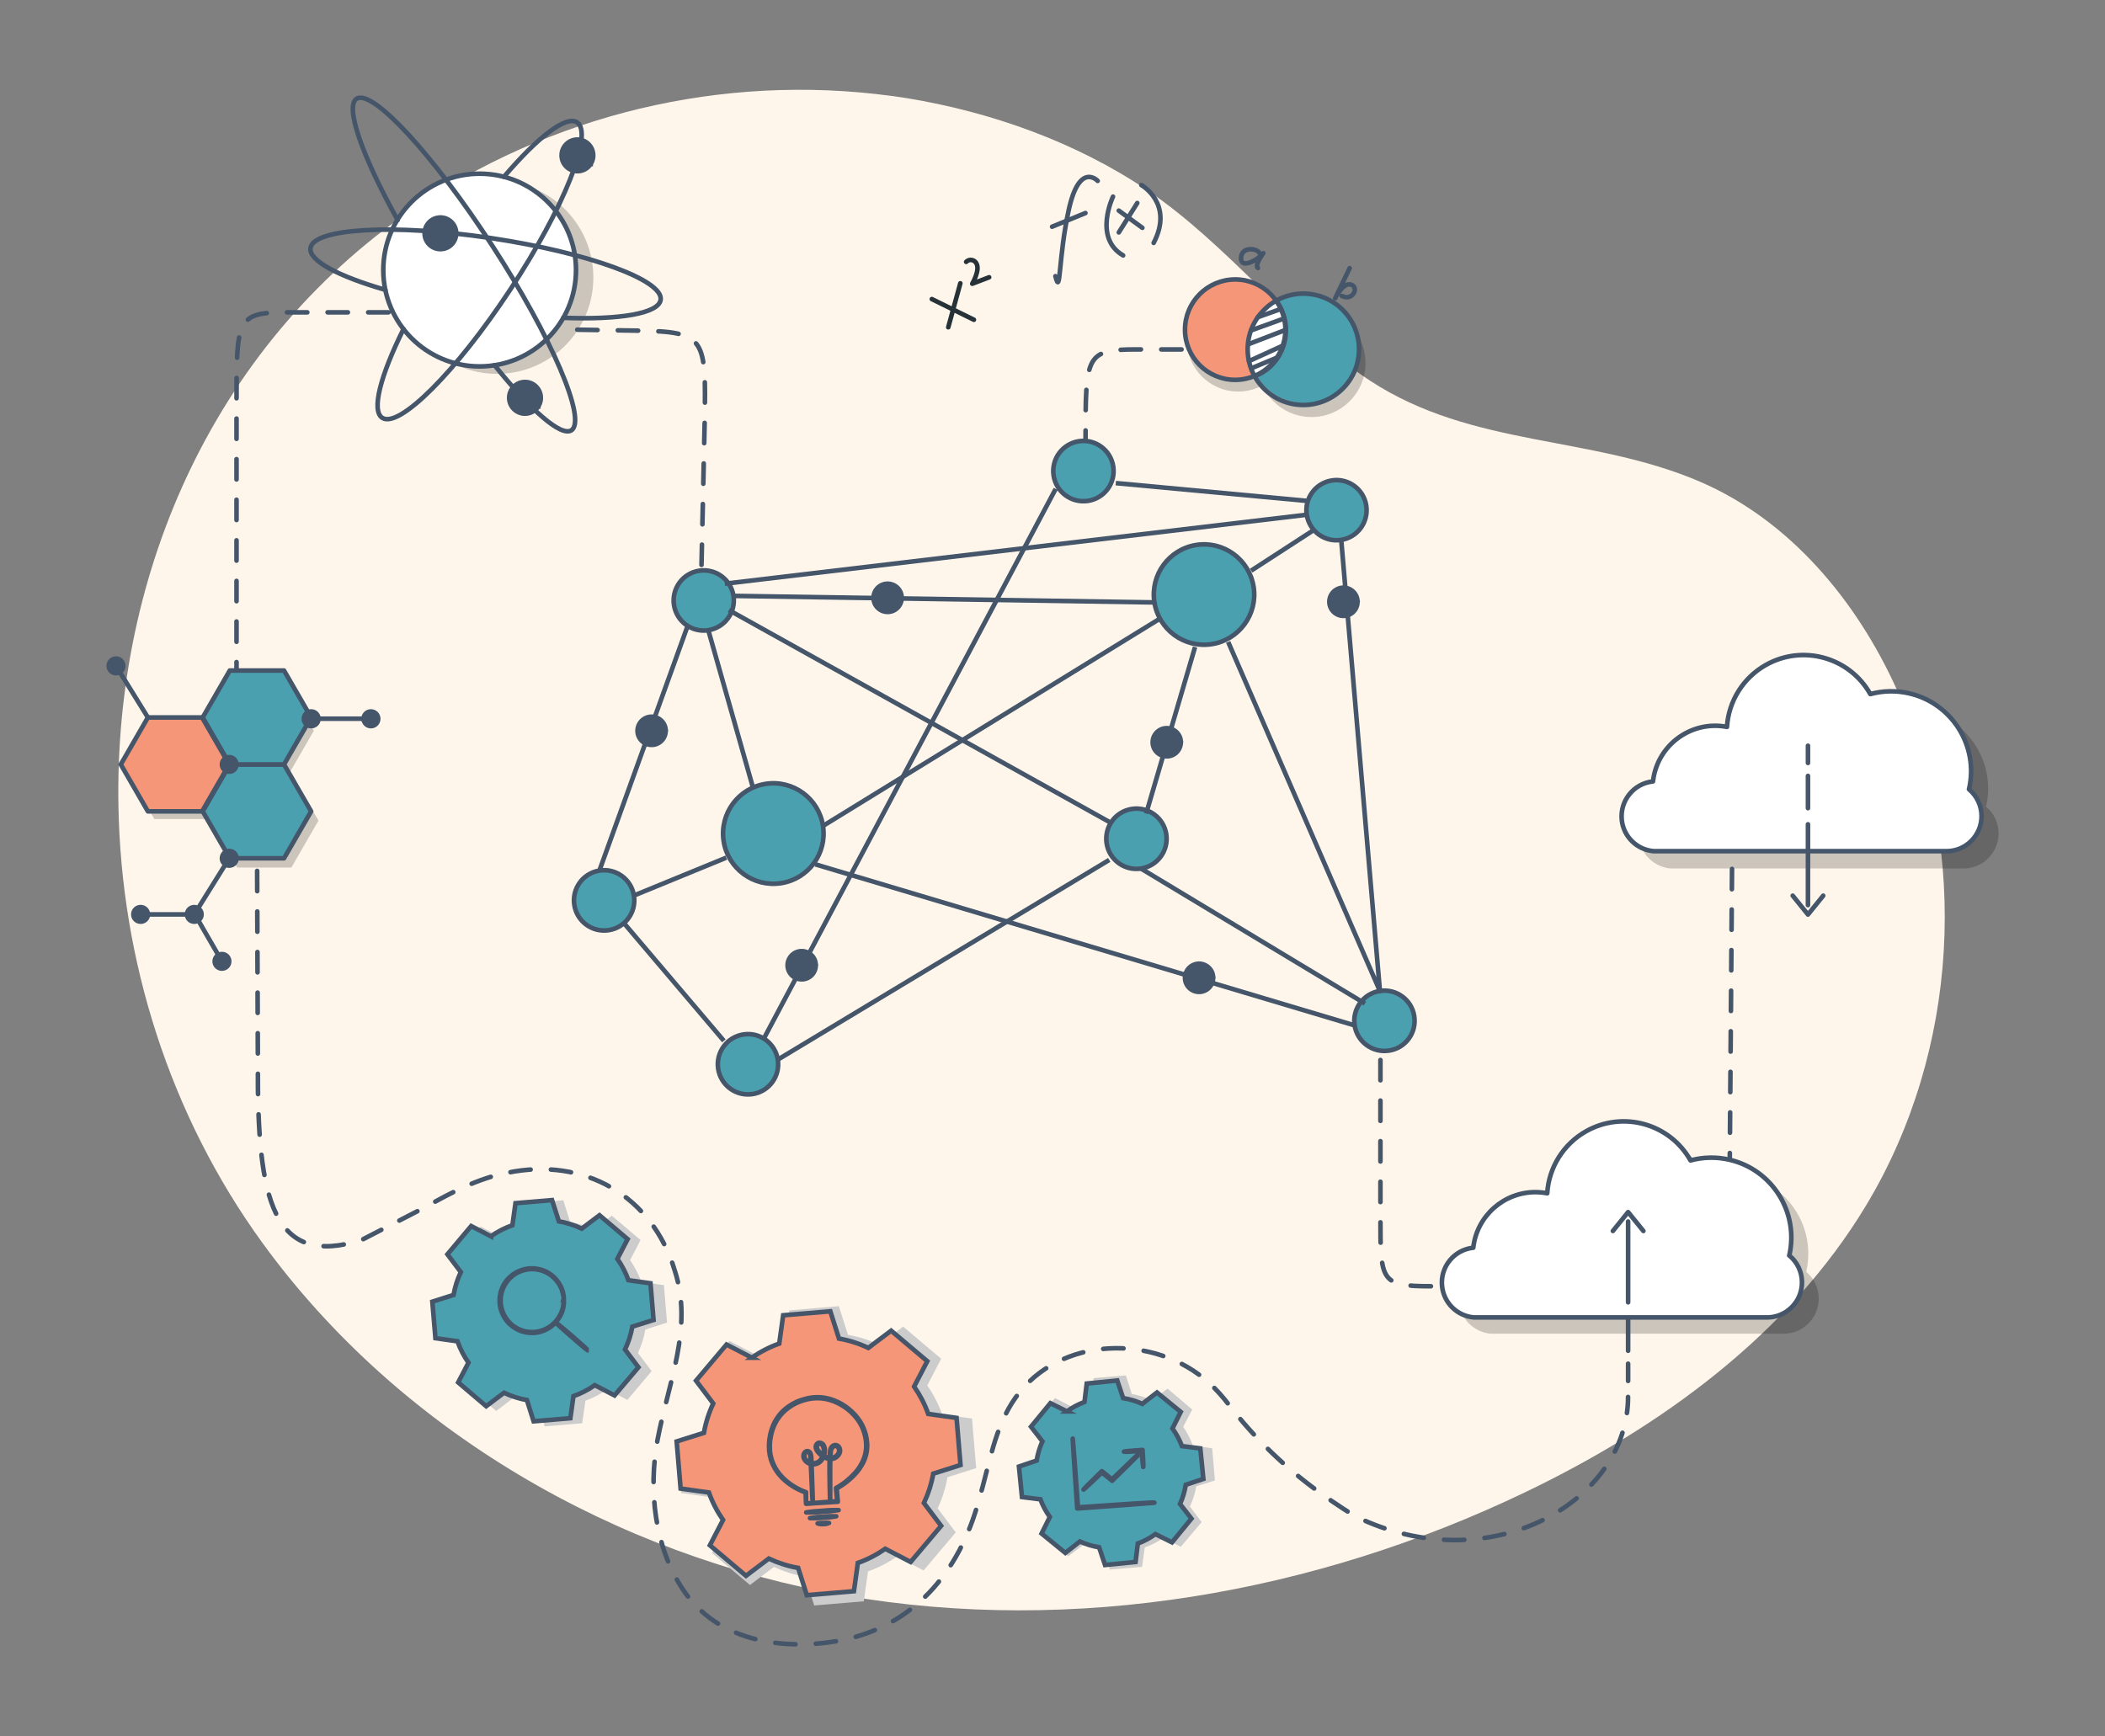 <?xml version="1.0" encoding="UTF-8"?><svg id="Layer_1" xmlns="http://www.w3.org/2000/svg" width="457.412" height="377.36" viewBox="0 0 457.412 377.36"><rect x="0" y="0" width="457.412" height="377.36" fill="#808080" stroke="none"/><path d="M25.736,175.15c-.92-50.81,20.95-101.4,66.06-131.14,31.06-20.38,68.61-28.46,105.31-22.67,18.31,3.01,36.64,9.53,52.08,19.92,17.73,11.94,30.62,29.76,48.55,41.49,22.3,14.57,47.94,11.74,71.66,21.93,19.53,8.4,34.11,25.9,42.83,45.3,15.91,35.41,13.35,78.53-6.63,111.82-16.89,28.14-44.64,48.33-74.23,62.52-45.62,21.89-97.84,31.06-147.69,22.43-49.86-8.63-96.93-35.72-126.66-76.66-20.2-27.82-30.69-61.44-31.28-94.94Z" style="fill:#fff6eb;"/><g id="freepik--abstract-element--inject-165"><path d="M159.386,129.5c-.55-3.57-3.89-6.02-7.46-5.47-3.57.55-6.02,3.89-5.47,7.46.55,3.57,3.89,6.02,7.45,5.47,3.57-.55,6.02-3.88,5.48-7.45h0v-.01h0Z" style="fill:#4ba0af; stroke:#45556a; stroke-linecap:round; stroke-linejoin:round;"/><path d="M253.426,181.3c-.54-3.58-3.88-6.04-7.46-5.5s-6.04,3.88-5.5,7.46,3.88,6.04,7.46,5.5h.01c3.57-.55,6.03-3.88,5.49-7.46Z" style="fill:#4ba0af; stroke:#45556a; stroke-linecap:round; stroke-linejoin:round;"/><path d="M137.746,194.62c-.58-3.57-3.94-6-7.52-5.42-3.57.58-6,3.94-5.42,7.52.57,3.55,3.9,5.97,7.45,5.43,3.58-.54,6.04-3.88,5.5-7.46,0-.02,0-.04-.01-.06v-.01Z" style="fill:#4ba0af; stroke:#45556a; stroke-linecap:round; stroke-linejoin:round;"/><path d="M178.836,179.5c-.91-5.96-6.48-10.06-12.44-9.15s-10.06,6.48-9.15,12.44c.91,5.96,6.48,10.06,12.44,9.15h.01c5.96-.91,10.05-6.47,9.14-12.43v-.01h0Z" style="fill:#4ba0af; stroke:#45556a; stroke-linecap:round; stroke-linejoin:round;"/><path d="M169.016,230.31c-.54-3.58-3.88-6.04-7.46-5.5s-6.04,3.88-5.5,7.46,3.88,6.04,7.46,5.5h.02c3.57-.55,6.02-3.88,5.48-7.45h0v-.01h0Z" style="fill:#4ba0af; stroke:#45556a; stroke-linecap:round; stroke-linejoin:round;"/><path d="M307.316,220.86c-.54-3.58-3.88-6.04-7.46-5.5s-6.04,3.88-5.5,7.46c.54,3.58,3.88,6.04,7.46,5.5h.02c3.56-.54,6.02-3.86,5.48-7.43v-.03h0Z" style="fill:#4ba0af; stroke:#45556a; stroke-linecap:round; stroke-linejoin:round;"/><path d="M296.886,109.88c-.55-3.57-3.89-6.02-7.46-5.47-3.57.55-6.02,3.89-5.47,7.46s3.89,6.02,7.45,5.47c3.56-.54,6.02-3.86,5.48-7.43v-.03h0Z" style="fill:#4ba0af; stroke:#45556a; stroke-linecap:round; stroke-linejoin:round;"/><path d="M241.906,101.39c-.54-3.58-3.88-6.04-7.46-5.5s-6.04,3.88-5.5,7.46c.54,3.58,3.88,6.04,7.46,5.5h.02c3.57-.55,6.02-3.88,5.48-7.45h0v-.01Z" style="fill:#4ba0af; stroke:#45556a; stroke-linecap:round; stroke-linejoin:round;"/><path d="M272.406,127.55c-.92-5.95-6.49-10.04-12.44-9.12s-10.04,6.49-9.12,12.44c.92,5.95,6.49,10.04,12.44,9.12,5.95-.91,10.04-6.47,9.13-12.41v-.03h-.01Z" style="fill:#4ba0af; stroke:#45556a; stroke-linecap:round; stroke-linejoin:round;"/><line x1="158.386" y1="132.59" x2="241.256" y2="178.74" style="fill:none; stroke:#45556a; stroke-linejoin:round;"/><line x1="249.056" y1="176.81" x2="259.686" y2="140.61" style="fill:none; stroke:#45556a; stroke-linejoin:round;"/><polyline points="266.876 139.5 299.856 215.39 291.446 117.34" style="fill:none; stroke:#45556a; stroke-linejoin:round;"/><line x1="241.036" y1="186.88" x2="168.966" y2="230.31" style="fill:none; stroke:#45556a; stroke-linejoin:round;"/><line x1="178.836" y1="179.49" x2="252.126" y2="134.4" style="fill:none; stroke:#45556a; stroke-linejoin:round;"/><line x1="163.516" y1="170.8" x2="153.916" y2="136.96" style="fill:none; stroke:#45556a; stroke-linejoin:round;"/><line x1="271.866" y1="124.02" x2="285.246" y2="115.34" style="fill:none; stroke:#45556a; stroke-linejoin:round;"/><line x1="135.746" y1="200.81" x2="157.296" y2="226.2" style="fill:none; stroke:#45556a; stroke-linejoin:round;"/><line x1="130.266" y1="189.15" x2="149.366" y2="136.18" style="fill:none; stroke:#45556a; stroke-linejoin:round;"/><line x1="177.166" y1="187.84" x2="294.376" y2="222.85" style="fill:none; stroke:#45556a; stroke-linejoin:round;"/><line x1="247.936" y1="188.76" x2="296.596" y2="218.09" style="fill:none; stroke:#45556a; stroke-linejoin:round;"/><line x1="159.386" y1="129.5" x2="250.846" y2="130.92" style="fill:none; stroke:#45556a; stroke-linejoin:round;"/><line x1="283.986" y1="111.86" x2="157.506" y2="126.85" style="fill:none; stroke:#45556a; stroke-linejoin:round;"/><line x1="284.246" y1="108.88" x2="242.456" y2="104.99" style="fill:none; stroke:#45556a; stroke-linejoin:round;"/><line x1="229.396" y1="106.25" x2="166.036" y2="225.6" style="fill:none; stroke:#45556a; stroke-linejoin:round;"/><line x1="157.816" y1="186.39" x2="137.746" y2="194.62" style="fill:none; stroke:#45556a; stroke-linejoin:round;"/><path d="M195.906,129.46c-.25-1.67-1.82-2.82-3.49-2.57s-2.82,1.82-2.57,3.49,1.81,2.82,3.49,2.57c1.67-.25,2.82-1.81,2.57-3.49h0Z" style="fill:#45556a; stroke:#45556a; stroke-miterlimit:10;"/><path d="M177.236,209.31c-.26-1.67-1.82-2.82-3.49-2.57-1.67.26-2.82,1.82-2.57,3.49s1.82,2.82,3.49,2.57h0c1.67-.25,2.81-1.81,2.56-3.47v-.02h.01Z" style="fill:#45556a; stroke:#45556a; stroke-miterlimit:10;"/><path d="M256.566,160.85c-.26-1.67-1.82-2.82-3.49-2.57-1.67.26-2.82,1.82-2.57,3.49s1.82,2.82,3.49,2.57h0c1.67-.26,2.81-1.82,2.56-3.49h.01Z" style="fill:#45556a; stroke:#45556a; stroke-miterlimit:10;"/><path d="M263.586,212.04c-.26-1.67-1.82-2.82-3.49-2.57-1.67.26-2.82,1.82-2.57,3.49s1.82,2.82,3.49,2.57h0c1.67-.26,2.81-1.82,2.56-3.49h.01Z" style="fill:#45556a; stroke:#45556a; stroke-miterlimit:10;"/><path d="M144.626,158.36c-.26-1.67-1.82-2.82-3.49-2.57-1.67.26-2.82,1.82-2.57,3.49s1.82,2.82,3.49,2.57h0c1.67-.26,2.81-1.82,2.56-3.49h.01Z" style="fill:#45556a; stroke:#45556a; stroke-miterlimit:10;"/><path d="M294.956,130.32c-.26-1.67-1.82-2.82-3.49-2.57-1.67.26-2.82,1.82-2.57,3.49.26,1.67,1.82,2.82,3.49,2.57h0c1.66-.24,2.81-1.79,2.56-3.45v-.04h.01Z" style="fill:#45556a; stroke:#45556a; stroke-miterlimit:10;"/></g><circle cx="107.996" cy="60.31" r="20.94" style="isolation:isolate; opacity:.2;"/><circle cx="104.226" cy="58.69" r="20.94" style="fill:#fff; stroke:#45556a; stroke-linecap:round; stroke-linejoin:round;"/><path d="M109.496,38.43c7.3-8.57,13.51-13.42,15.9-11.84,3.64,2.39-2.89,18.71-14.58,36.44-11.69,17.73-24.12,30.17-27.76,27.77-2.4-1.57-.38-9.19,4.62-19.28" style="fill:none; stroke:#45556a; stroke-linecap:round; stroke-linejoin:round;"/><path d="M83.736,62.99c-10.18-2.93-16.68-6.35-16.27-9.08.59-4.32,18.18-5.32,39.19-2.17,21.01,3.15,37.53,9.12,36.9,13.42-.45,3-9,4.37-21.15,3.91" style="fill:none; stroke:#45556a; stroke-linecap:round; stroke-linejoin:round;"/><path d="M86.406,47.82c-7.68-13.86-11.52-24.67-8.92-26.36,3.42-2.21,16.64,12.13,29.53,32,12.89,19.87,20.56,37.83,17.15,40.05-2.26,1.46-8.81-4.32-16.72-14.16" style="fill:none; stroke:#45556a; stroke-linecap:round; stroke-linejoin:round;"/><path d="M128.346,35.65c-1.04,1.59-3.17,2.03-4.76.99-1.59-1.04-2.03-3.17-.99-4.76,1.04-1.58,3.16-2.03,4.75-1,1.59,1.04,2.04,3.17,1.01,4.76v.01h-.01Z" style="fill:#45556a; stroke:#45556a; stroke-miterlimit:10;"/><path d="M116.956,88.34c-1.04,1.59-3.17,2.03-4.76.99s-2.03-3.17-.99-4.76c1.04-1.58,3.16-2.03,4.75-1,1.59,1.04,2.04,3.17,1.01,4.76v.01h-.01Z" style="fill:#45556a; stroke:#45556a; stroke-miterlimit:10;"/><path d="M98.576,52.59c-1.04,1.59-3.17,2.03-4.76.99s-2.03-3.17-.99-4.76c1.04-1.58,3.16-2.03,4.75-1,1.59,1.04,2.04,3.18,1,4.77Z" style="fill:#45556a; stroke:#45556a; stroke-miterlimit:10;"/><polygon points="50.536 169 62.316 169 68.206 158.79 62.316 148.59 50.536 148.59 44.646 158.79 50.536 169" style="isolation:isolate; opacity:.2;"/><polygon points="33.536 178 45.316 178 51.206 167.79 45.316 157.59 33.536 157.59 27.646 167.79 33.536 178" style="isolation:isolate; opacity:.2;"/><polygon points="51.536 188.54 63.316 188.54 69.206 178.33 63.316 168.13 51.536 168.13 45.646 178.33 51.536 188.54" style="isolation:isolate; opacity:.2;"/><polygon points="49.936 186.53 61.716 186.53 67.606 176.33 61.716 166.13 49.936 166.13 44.046 176.33 49.936 186.53" style="fill:#4ba0af; stroke:#45556a; stroke-linecap:round; stroke-linejoin:round;"/><polyline points="48.226 208.92 42.336 198.72 30.556 198.72" style="fill:none; stroke:#45556a; stroke-linecap:round; stroke-linejoin:round;"/><polygon points="32.136 176.33 43.916 176.33 49.806 166.13 43.916 155.92 32.136 155.92 26.246 166.13 32.136 176.33" style="fill:#f59678; stroke:#45556a; stroke-linecap:round; stroke-linejoin:round;"/><polygon points="49.936 166.13 61.716 166.13 67.606 155.92 61.716 145.72 49.936 145.72 44.046 155.92 49.936 166.13" style="fill:#4ba0af; stroke:#45556a; stroke-linecap:round; stroke-linejoin:round;"/><circle cx="49.806" cy="166.13" r="1.58" style="fill:#45556a; stroke:#45556a; stroke-miterlimit:10;"/><circle cx="25.206" cy="144.71" r="1.58" style="fill:#45556a; stroke:#45556a; stroke-miterlimit:10;"/><path d="M46.646,208.92c0-.87.71-1.58,1.58-1.58s1.58.71,1.58,1.58-.71,1.58-1.58,1.58h0c-.87,0-1.58-.71-1.58-1.58Z" style="fill:#45556a; stroke:#45556a; stroke-miterlimit:10;"/><circle cx="30.556" cy="198.72" r="1.58" style="fill:#45556a; stroke:#45556a; stroke-miterlimit:10;"/><path d="M79.006,156.21c0-.88.71-1.59,1.59-1.59s1.59.71,1.59,1.59-.71,1.59-1.59,1.59h0c-.87,0-1.58-.71-1.58-1.58v-.01h-.01Z" style="fill:#45556a; stroke:#45556a; stroke-miterlimit:10;"/><circle cx="42.216" cy="198.72" r="1.58" style="fill:#45556a; stroke:#45556a; stroke-miterlimit:10;"/><path d="M66.026,156.21c0-.88.71-1.59,1.59-1.59s1.59.71,1.59,1.59-.71,1.59-1.59,1.59h0c-.88,0-1.59-.71-1.59-1.59Z" style="fill:#45556a; stroke:#45556a; stroke-miterlimit:10;"/><path d="M48.226,186.54c0-.88.7-1.59,1.58-1.6.88,0,1.59.7,1.6,1.58,0,.88-.7,1.59-1.58,1.6h-.02c-.87,0-1.57-.71-1.58-1.58Z" style="fill:#45556a; stroke:#45556a; stroke-miterlimit:10;"/><line x1="67.616" y1="156.19" x2="80.586" y2="156.19" style="fill:none; stroke:#45556a; stroke-linecap:round; stroke-linejoin:round;"/><line x1="49.806" y1="186.54" x2="42.216" y2="198.72" style="fill:none; stroke:#45556a; stroke-linecap:round; stroke-linejoin:round;"/><line x1="32.136" y1="155.92" x2="25.206" y2="144.71" style="fill:none; stroke:#45556a; stroke-linecap:round; stroke-linejoin:round;"/><path d="M392.486,276.37c2.16-9.35-3.67-18.67-13.01-20.83-2.78-.64-5.68-.59-8.44.16-4.52-8.02-14.68-10.85-22.7-6.33-4.91,2.77-8.09,7.83-8.45,13.46-7.38-1.41-14.5,3.43-15.92,10.81-.07.34-.12.69-.16,1.04-4.18.44-7.21,4.19-6.78,8.37.38,3.64,3.3,6.49,6.94,6.79h63.68c4.2-.03,7.59-3.46,7.56-7.67-.02-2.24-1.02-4.36-2.74-5.79l.02-.01h0Z" style="isolation:isolate; opacity:.2;"/><path d="M388.806,272.86c2.15-9.35-3.68-18.68-13.03-20.83-2.78-.64-5.67-.59-8.43.16-4.51-8.02-14.67-10.86-22.69-6.34-4.92,2.77-8.1,7.85-8.45,13.48-.84-.16-1.69-.24-2.54-.25-6.93,0-12.76,5.2-13.53,12.08-4.18.44-7.22,4.18-6.78,8.36.38,3.64,3.29,6.49,6.94,6.79h63.74c4.2-.04,7.58-3.49,7.53-7.69-.02-2.23-1.02-4.34-2.74-5.76h-.03.01Z" style="fill:#fff; stroke:#45556a; stroke-linecap:round; stroke-linejoin:round;"/><line x1="353.786" y1="283.02" x2="353.786" y2="265.47" style="fill:none; stroke:#45556a; stroke-linecap:round; stroke-linejoin:round;"/><line x1="353.786" y1="293.55" x2="353.786" y2="286.53" style="fill:none; stroke:#45556a; stroke-linecap:round; stroke-linejoin:round;"/><line x1="353.786" y1="300.11" x2="353.786" y2="296.36" style="fill:none; stroke:#45556a; stroke-linecap:round; stroke-linejoin:round;"/><polyline points="357.106 267.52 353.786 263.42 350.476 267.52" style="fill:none; stroke:#45556a; stroke-linecap:round; stroke-linejoin:round;"/><path d="M229.336,60.02c1.18,4.68.6-3.93,2.91-14.45,2.31-10.52,6.28-6.26,6.28-6.26" style="fill:none; stroke:#45556a; stroke-linecap:round; stroke-linejoin:round;"/><line x1="228.616" y1="49.27" x2="235.866" y2="46.3" style="fill:none; stroke:#45556a; stroke-linecap:round; stroke-linejoin:round;"/><path d="M241.856,42.73s-4.33,9,2.2,12.78" style="fill:none; stroke:#45556a; stroke-linecap:round; stroke-linejoin:round;"/><path d="M248.006,40.21s7.16,4,2.68,12.58" style="fill:none; stroke:#45556a; stroke-linecap:round; stroke-linejoin:round;"/><line x1="243.106" y1="45.77" x2="248.236" y2="49.51" style="fill:none; stroke:#45556a; stroke-linecap:round; stroke-linejoin:round;"/><line x1="247.126" y1="44.12" x2="243.116" y2="50.51" style="fill:none; stroke:#45556a; stroke-linecap:round; stroke-linejoin:round;"/><line x1="202.486" y1="65" x2="211.626" y2="69.49" style="fill:none; stroke:#263238; stroke-linecap:round; stroke-linejoin:round;"/><line x1="208.676" y1="61.57" x2="206.056" y2="71.12" style="fill:none; stroke:#263238; stroke-linecap:round; stroke-linejoin:round;"/><path d="M209.946,56.91c.53-.55,1.4-.56,1.95-.03.1.1.18.2.25.32.92,1.44-.88,4.46-.88,4.46l3.67-1.4" style="fill:none; stroke:#263238; stroke-linecap:round; stroke-linejoin:round;"/><circle cx="269.047" cy="73.961" r="11.13" style="isolation:isolate; opacity:.2;"/><circle cx="284.988" cy="78.901" r="11.73" style="isolation:isolate; opacity:.2;"/><circle cx="268.686" cy="71.24" r="10.91" style="fill:#f59678;"/><circle cx="283.496" cy="75.5" r="12.1" style="fill:#4ba0af;"/><path d="M279.456,73.04c.48-2.94-.26-5.81-1.86-8.06-4.48,2.5-7.04,7.7-5.95,12.99.25,1.21.67,2.34,1.23,3.37,3.36-1.4,5.95-4.44,6.58-8.3Z" style="fill:#fff;"/><circle cx="268.406" cy="71.64" r="10.91" style="fill:none; stroke:#45556a; stroke-linecap:round; stroke-linejoin:round;"/><circle cx="283.216" cy="75.91" r="12.1" style="fill:none; stroke:#45556a; stroke-linecap:round; stroke-linejoin:round;"/><line x1="278.346" y1="67.14" x2="273.326" y2="68.93" style="fill:none; stroke:#45556a; stroke-linecap:round; stroke-linejoin:round;"/><line x1="279.046" y1="69.21" x2="271.826" y2="71.82" style="fill:none; stroke:#45556a; stroke-linecap:round; stroke-linejoin:round;"/><line x1="279.316" y1="71.71" x2="271.256" y2="74.81" style="fill:none; stroke:#45556a; stroke-linecap:round; stroke-linejoin:round;"/><line x1="278.746" y1="75.12" x2="271.396" y2="78.48" style="fill:none; stroke:#45556a; stroke-linecap:round; stroke-linejoin:round;"/><line x1="277.446" y1="77.74" x2="271.866" y2="80.06" style="fill:none; stroke:#45556a; stroke-linecap:round; stroke-linejoin:round;"/><path d="M273.676,55.02c-.31-1-3.85-1.62-4,1-.15,2.62,3.73.44,4.83-1,0,0-2,2.69-1.16,3.22" style="fill:none; stroke:#45556a; stroke-linecap:round; stroke-linejoin:round;"/><path d="M293.276,58.28l-3.14,6.53s1.57-3.27,3.25-3c2.07.37.69,3.76-1.81,2.51" style="fill:none; stroke:#45556a; stroke-linecap:round; stroke-linejoin:round;"/><path d="M277.446,65.54c3.99,5.69,1.6,13.36-4.12,15.92" style="fill:none; stroke:#45556a; stroke-linecap:round; stroke-linejoin:round;"/><path d="M431.566,175.27c2.16-9.35-3.67-18.67-13.01-20.83-2.78-.64-5.68-.59-8.44.16-4.52-8.02-14.68-10.85-22.7-6.33-4.91,2.77-8.09,7.83-8.45,13.46-7.38-1.41-14.5,3.43-15.92,10.81-.07.34-.12.69-.16,1.04-4.18.44-7.21,4.19-6.78,8.37.38,3.64,3.3,6.49,6.94,6.79h63.68c4.2-.03,7.59-3.46,7.56-7.67-.02-2.24-1.02-4.36-2.74-5.79l.02-.01h0Z" style="isolation:isolate; opacity:.2;"/><path d="M427.866,171.51c2.16-9.35-3.67-18.67-13.01-20.83-2.78-.64-5.68-.59-8.44.16-4.52-8.02-14.68-10.85-22.7-6.33-4.91,2.77-8.09,7.83-8.45,13.46-7.38-1.41-14.5,3.43-15.92,10.81-.07.34-.12.69-.16,1.04-4.18.44-7.21,4.19-6.78,8.37.38,3.64,3.3,6.49,6.94,6.79h63.68c4.2-.03,7.59-3.46,7.56-7.67-.02-2.24-1.02-4.36-2.74-5.79l.02-.01h0Z" style="fill:#fff; stroke:#45556a; stroke-linecap:round; stroke-linejoin:round;"/><line x1="392.866" y1="179.14" x2="392.866" y2="196.7" style="fill:none; stroke:#45556a; stroke-linecap:round; stroke-linejoin:round;"/><line x1="392.866" y1="168.62" x2="392.866" y2="175.63" style="fill:none; stroke:#45556a; stroke-linecap:round; stroke-linejoin:round;"/><line x1="392.866" y1="162.06" x2="392.866" y2="165.81" style="fill:none; stroke:#45556a; stroke-linecap:round; stroke-linejoin:round;"/><polyline points="389.556 194.65 392.866 198.75 396.186 194.65" style="fill:none; stroke:#45556a; stroke-linecap:round; stroke-linejoin:round;"/><path d="M164.326,294.48c1.94-1.35,4.04-2.44,6.27-3.23l.91-6.48,10.78-.91,1.98,6.23c2.34.41,4.61,1.13,6.75,2.15l5.23-3.94,8.27,6.99-3.02,5.8c1.35,1.94,2.44,4.05,3.24,6.28l6.48.91.91,10.78-6.24,1.98c-.41,2.34-1.12,4.61-2.14,6.75l3.94,5.23-6.99,8.28-5.81-3.02c-1.93,1.35-4.04,2.44-6.27,3.23l-.91,6.49-10.78.91-1.98-6.24c-2.34-.41-4.61-1.13-6.75-2.15l-5.23,3.94-8.27-6.98,3.02-5.81c-1.36-1.94-2.45-4.05-3.24-6.28l-6.48-.93-.91-10.8,6.24-1.98c.4-2.34,1.12-4.61,2.14-6.75l-3.94-5.23,6.99-8.27,5.81,3v.05h0ZM171.046,308.55c-4.13,4.91-3.51,12.24,1.4,16.38,4.91,4.13,12.24,3.51,16.38-1.4,4.13-4.9,3.51-12.21-1.37-16.35-4.89-4.15-12.22-3.56-16.37,1.33-.01.02-.03.03-.04.05v-.01h0Z" style="fill:#ccc; fill-rule:evenodd;"/><path d="M233.006,305.8c1.26-.88,2.62-1.58,4.06-2.1l.59-4.2,7-.59,1.28,4.04c1.52.27,2.99.73,4.38,1.39l3.39-2.56,5.36,4.54-1.96,3.76c.88,1.26,1.59,2.63,2.1,4.07l4.2.59.59,7-4.05,1.28c-.26,1.52-.73,2.99-1.39,4.38l2.56,3.39-4.53,5.37-3.77-1.96c-1.25.88-2.62,1.58-4.06,2.1l-.59,4.21-7,.59-1.28-4.05c-1.52-.27-2.99-.73-4.38-1.39l-3.39,2.56-5.36-4.53,1.96-3.77c-.88-1.26-1.59-2.63-2.1-4.07l-4.2-.61-.59-7,4.05-1.28c.26-1.52.73-2.99,1.39-4.38l-2.56-3.39,4.54-5.36,3.77,1.95v.02h-.01ZM237.356,314.93c-2.68,3.18-2.27,7.94.91,10.62,3.18,2.68,7.94,2.27,10.62-.91,2.68-3.18,2.28-7.92-.89-10.61-3.17-2.69-7.92-2.31-10.62.86,0,.01-.02.02-.03.03l.01.01Z" style="fill:#ccc; fill-rule:evenodd;"/><path d="M108.836,268.88c1.46-1.02,3.05-1.84,4.73-2.44l.69-4.9,8.15-.69,1.49,4.71c1.77.31,3.48.86,5.1,1.62l3.95-2.98,6.25,5.28-2.28,4.38c1.02,1.47,1.85,3.06,2.45,4.74l4.9.69.69,8.15-4.72,1.49c-.31,1.77-.85,3.48-1.61,5.1l2.98,3.95-5.28,6.26-4.39-2.28c-1.46,1.02-3.05,1.84-4.73,2.44l-.69,4.9-8.15.69-1.49-4.72c-1.77-.31-3.48-.86-5.1-1.62l-3.95,2.98-6.25-5.28,2.28-4.39c-1.03-1.46-1.85-3.06-2.45-4.74l-4.9-.71-.69-8.16,4.72-1.49c.3-1.77.85-3.48,1.61-5.1l-2.98-3.95,5.28-6.25,4.39,2.27v.05h0ZM113.916,279.51c-3.12,3.71-2.65,9.25,1.06,12.38,3.71,3.12,9.25,2.65,12.38-1.06,3.12-3.7,2.65-9.23-1.04-12.36-3.69-3.14-9.23-2.69-12.37,1.01,0,.01-.02.02-.03.04v-.01h0Z" style="fill:#ccc; fill-rule:evenodd;"/><path d="M106.686,268.66c1.44-1,3.01-1.81,4.66-2.39l.67-4.79,7.94-.67,1.48,4.61c1.72.3,3.39.84,4.97,1.59l3.86-2.91,6.12,5.19-2.23,4.29c1,1.43,1.81,2.99,2.4,4.64l4.79.67.67,7.97-4.61,1.45c-.31,1.72-.84,3.39-1.59,4.97l2.91,3.86-5.19,6.12-4.29-2.23c-1.43,1-2.99,1.81-4.64,2.39l-.67,4.79-7.98.67-1.46-4.61c-1.72-.3-3.39-.84-4.97-1.59l-3.88,2.92-6.08-5.17,2.23-4.29c-1-1.44-1.81-3-2.39-4.65l-4.79-.67-.67-7.94,4.61-1.46c.3-1.72.83-3.39,1.58-4.97l-2.91-3.86,5.16-6.14,4.3,2.23v-.02h0Z" style="fill:#4ba0af; fill-rule:evenodd; stroke:#45556a; stroke-miterlimit:10;"/><path d="M122.516,282.16c-.08-.57-.2-1.13-.37-1.67-.21-.63-.51-1.23-.9-1.77-1.13-1.61-2.9-2.66-4.85-2.88-1.21-.14-2.44.06-3.56.56-.6.26-1.16.62-1.66,1.05-.53.44-.98.96-1.34,1.55-1.59,2.52-1.37,5.78.56,8.05.22.27.47.53.72.77.26.22.53.42.82.6.55.36,1.15.63,1.79.81,1.17.34,2.42.35,3.6.05,1.9-.49,3.51-1.78,4.4-3.53.31-.59.53-1.22.65-1.88.09-.56.14-1.13.13-1.69,0,.04.01.07,0,.11l.02.33c.01.18.01.36,0,.54,0,.24-.03.49-.08.73-.11.67-.31,1.31-.62,1.91-.89,1.8-2.52,3.13-4.46,3.65-1.21.31-2.48.3-3.68-.04-.66-.18-1.29-.46-1.86-.84-.6-.37-1.14-.84-1.59-1.38-1.99-2.34-2.23-5.7-.58-8.3.19-.3.4-.59.63-.86.24-.26.5-.5.77-.73.51-.44,1.08-.79,1.7-1.05,2.17-.97,4.69-.76,6.67.55.75.49,1.39,1.13,1.9,1.87.39.56.69,1.17.89,1.82.08.23.14.47.18.71.04.17.07.35.08.53l.02.33s.01.07,0,.11l.02-.01h0Z" style="fill:#fff; stroke:#45556a; stroke-miterlimit:10;"/><path d="M120.696,287.34s1.64,1.29,3.59,2.98c1.95,1.69,3.49,3.09,3.45,3.14s-1.65-1.29-3.59-2.98c-1.94-1.69-3.49-3.1-3.45-3.14Z" style="fill:#fff; stroke:#45556a; stroke-miterlimit:10;"/><path d="M163.376,295.06c1.84-1.29,3.84-2.32,5.95-3.07l.86-6.15,10.24-.86,1.88,5.92c2.21.39,4.35,1.07,6.38,2.03l4.96-3.74,7.85,6.63-2.86,5.51c1.28,1.84,2.32,3.84,3.07,5.95l6.15.86.86,10.24-5.92,1.88c-.39,2.21-1.08,4.35-2.03,6.38l3.74,4.96-6.63,7.85-5.51-2.86c-1.84,1.28-3.84,2.32-5.96,3.07l-.85,6.15-10.24.86-1.88-5.92c-2.21-.39-4.35-1.08-6.38-2.03l-4.95,3.74-7.85-6.63,2.86-5.51c-1.28-1.84-2.32-3.84-3.07-5.96l-6.15-.86-.86-10.24,5.92-1.87c.39-2.21,1.07-4.35,2.03-6.38l-3.74-4.96,6.63-7.85,5.51,2.86h-.01Z" style="fill:#f59678; fill-rule:evenodd; stroke:#45556a; stroke-miterlimit:10;"/><path d="M175.146,326.74h.12l.35-.03,1.35-.09,5.03-.38-.06.07c-.08-.86-.17-1.83-.27-2.87v-.05l.04-.02c1.54-.85,2.92-1.96,4.09-3.27.66-.73,1.21-1.55,1.64-2.44.46-.94.72-1.96.79-3.01.09-2.28-.61-4.52-1.99-6.33-1.5-1.95-3.57-3.37-5.92-4.08-1.77-.51-3.64-.51-5.41,0-1.69.44-3.25,1.3-4.53,2.49-1.19,1.12-2.06,2.54-2.55,4.1-.1.38-.23.74-.3,1.12s-.13.75-.19,1.12c-.08.73-.09,1.46-.04,2.18.06.68.2,1.36.4,2.02.2.62.47,1.21.79,1.78.59,1.01,1.34,1.91,2.23,2.67,1.29,1.12,2.79,1.99,4.4,2.57h.02v.02c0,.79.01,1.39.02,1.8.01.2.02.35,0,.47,0,.05.01.11.01.16,0-.05-.01-.1-.01-.15l-.03-.46c-.03-.41-.03-1.02-.06-1.82l.03.04c-1.63-.56-3.14-1.43-4.46-2.55-.9-.77-1.67-1.68-2.27-2.7-.33-.57-.6-1.18-.81-1.8-.21-.67-.35-1.36-.42-2.06-.06-.74-.05-1.48.03-2.22.06-.38.13-.75.19-1.14s.2-.76.3-1.14c.49-1.6,1.38-3.04,2.59-4.19,1.31-1.2,2.9-2.06,4.62-2.5,1.8-.53,3.72-.53,5.52,0,2.39.72,4.49,2.18,6.01,4.16.72.94,1.26,2,1.6,3.14.09.27.16.55.21.83.07.27.12.55.14.84.02.28.06.56.09.84l-.02.82c-.06,1.07-.34,2.12-.81,3.08-.45.9-1.01,1.73-1.68,2.47-1.19,1.31-2.6,2.42-4.16,3.26l.04-.07c.07,1.04.17,2.03.25,2.88v.07h-.06l-5.07.32-1.33.09-.34.02h-.1l-.01-.06h0Z" style="fill:#fff; stroke:#45556a; stroke-linecap:round; stroke-linejoin:round;"/><path d="M182.226,328.18c-1.16.19-2.33.31-3.51.36-1.17.12-2.35.16-3.52.14,1.16-.19,2.33-.3,3.51-.35,1.17-.12,2.35-.17,3.52-.14v-.01h0Z" style="fill:#fff; stroke:#45556a; stroke-linecap:round; stroke-linejoin:round;"/><path d="M180.136,330.98c-.39.17-.81.25-1.23.23-.42.05-.84,0-1.24-.14.41-.07.82-.1,1.24-.09.41-.04.82-.05,1.23,0Z" style="fill:#fff; stroke:#45556a; stroke-linecap:round; stroke-linejoin:round;"/><path d="M176.586,326.64s-.01-.08,0-.11l-.02-.34c-.02-.32-.05-.75-.07-1.31-.05-1.15-.13-2.79-.22-4.82-.05-1.02-.09-2.13-.15-3.33,0-.29-.06-.58-.18-.85-.1-.26-.37-.42-.65-.36-.27.11-.47.36-.5.66-.05.31.01.62.18.89.36.56.97.91,1.64.94.7.03,1.37-.29,1.78-.86.44-.58.66-1.3.63-2.02,0-.36-.09-.72-.29-1.03-.19-.29-.55-.42-.88-.31-.3.18-.44.53-.35.87.1.35.29.67.55.92.47.56,1.09.97,1.79,1.19.33.1.69.12,1.03.05.33-.07.64-.23.9-.45.25-.21.44-.49.53-.81.08-.31.04-.64-.12-.91-.14-.27-.42-.43-.73-.42-.3.05-.55.22-.7.49-.3.52-.26,1.18-.31,1.77-.05,1.19-.06,2.31-.06,3.33,0,2.04.01,3.68.01,4.82v1.76-.11l-.02-.34c-.02-.31-.02-.75-.04-1.31-.03-1.14-.07-2.79-.08-4.82,0-1.02,0-2.14.03-3.34.02-.3.02-.6.05-.92.02-.33.11-.65.27-.94.17-.31.49-.53.84-.58.38-.02.73.18.91.51.19.32.24.7.14,1.06s-.3.68-.59.92c-.28.25-.62.42-.99.5-.37.07-.76.06-1.13-.05-.73-.23-1.39-.66-1.89-1.25-.29-.28-.5-.63-.61-1.02-.11-.44.08-.89.47-1.11.42-.15.9,0,1.15.38.22.34.33.74.32,1.14.03.77-.2,1.54-.67,2.16-.45.63-1.18.98-1.95.95-.73-.03-1.41-.42-1.8-1.04-.19-.31-.26-.67-.19-1.02.05-.36.3-.67.64-.8.18-.04.37-.01.52.08.15.09.26.23.33.39.12.29.19.61.19.93.04,1.19.08,2.31.12,3.33.07,2.04.12,3.67.16,4.82.01.55.02,1,.03,1.31l.02.34s-.04.07-.07.09l.03-.02h0Z" style="fill:#fff; stroke:#45556a; stroke-linecap:round; stroke-linejoin:round;"/><path d="M181.706,329.53c-.94.17-1.89.27-2.84.3-.95.1-1.9.13-2.85.09.94-.17,1.89-.27,2.84-.3.95-.1,1.9-.13,2.85-.09Z" style="fill:#fff; stroke:#45556a; stroke-linecap:round; stroke-linejoin:round;"/><path d="M231.826,306.73c1.18-.85,2.47-1.54,3.83-2.05l.49-4,6.63-.66,1.28,3.82c1.44.23,2.84.65,4.17,1.25l3.18-2.47,5.16,4.22-1.79,3.6c.85,1.18,1.54,2.47,2.05,3.83l4,.5.66,6.63-3.82,1.28c-.23,1.44-.65,2.84-1.25,4.17l2.48,3.18-4.22,5.16-3.6-1.79c-1.18.85-2.47,1.54-3.83,2.05l-.49,4-6.63.66-1.29-3.85c-1.44-.23-2.84-.65-4.17-1.26l-3.17,2.48-5.16-4.21,1.79-3.6c-.85-1.18-1.54-2.47-2.05-3.83l-4-.5-.66-6.63,3.85-1.3c.23-1.44.65-2.84,1.25-4.17l-2.48-3.18,4.21-5.12,3.6,1.79h-.02Z" style="fill:#4ba0af; fill-rule:evenodd; stroke:#45556a; stroke-miterlimit:10;"/><path d="M250.846,326.57c-.11.02-.21.04-.32.04l-.92.06-3.4.27-11.22.82-.91.06v-.11c-.3-4.19-.54-7.95-.72-10.69-.09-1.34-.14-2.44-.19-3.21l-.06-.87v-.3c.02.1.03.2.02.3.02.22.04.51.08.87.05.78.15,1.87.26,3.21.19,2.74.48,6.5.78,10.68l-.11-.1.81-.06,11.22-.76,3.41-.2.92-.06c.12,0,.23.01.35.04v.01Z" style="fill:#fff; stroke:#45556a; stroke-linecap:round; stroke-linejoin:round;"/><path d="M248.196,315.29c-.14.18-.3.35-.46.51l-1.32,1.32c-1.12,1.12-2.67,2.66-4.42,4.35l-.26.26-.07.07-.07-.06-2.22-1.79h.13l-2.89,2.73-.84.77c-.1.1-.2.18-.32.26.08-.11.17-.21.27-.31l.8-.82,2.84-2.8.06-.06.07.05,2.23,1.79h-.14l.26-.25c1.73-1.69,3.31-3.21,4.46-4.3l1.37-1.28c.16-.16.34-.31.52-.44h0Z" style="fill:#fff; stroke:#45556a; stroke-linecap:round; stroke-linejoin:round;"/><path d="M248.436,318.78c-.08-.34-.13-.69-.15-1.04-.07-.65-.14-1.53-.21-2.53l.11.1h-.18c-1.04.08-1.98.15-2.66.17-.37.04-.74.04-1.11,0,.36-.09.73-.14,1.1-.15.68-.05,1.62-.14,2.65-.21l.28-.02v.11c.08,1,.14,1.89.15,2.54.03.35.03.7,0,1.05l.02-.02h0Z" style="fill:#fff; stroke:#45556a; stroke-linecap:round; stroke-linejoin:round;"/><path d="M125.436,71.65l13.28.21c14.72.23,14.69,1.64,14.41,19.76l-.72,32.41" style="fill:none; stroke:#45556a; stroke-dasharray:4.41; stroke-linecap:round; stroke-linejoin:round;"/><path d="M84.416,67.88h-22.05c-10.96,0-10.96,1.41-10.97,19.53v58.3" style="fill:none; stroke:#45556a; stroke-dasharray:4.41; stroke-linecap:round; stroke-linejoin:round;"/><path d="M55.876,189.26l.16,42.02c-.16,29.52,3.19,44.35,22.58,38.18l10.74-5.54,3.14-1.62c5.7-3.21,11.41-6.22,17.78-7.44,16.62-3.43,31.42,4.93,36.34,21.24,4.08,12.41-1.39,24.33-3.74,36.83-2.01,10.94-.65,23.3,5.58,32.59,7.31,10.96,20.97,13.22,33.52,11.12,16.34-2.91,26.51-14.82,30.78-30.79,2.26-7.55,3.31-15.66,7.96-22.17,9.45-13.31,30.22-14.01,42.11-3.05,1.53,1.39,2.89,2.94,4.14,4.57,5.6,7.33,12.3,13.76,19.78,19.14,3.6,2.6,7.05,4.89,9.2,5.86,28.77,13.05,57.83-4.33,57.83-26.61" style="fill:none; stroke:#45556a; stroke-dasharray:4.41; stroke-linecap:round; stroke-linejoin:round;"/><path d="M376.366,188.84l-.49,63.1" style="fill:none; stroke:#45556a; stroke-dasharray:4.41; stroke-linecap:round; stroke-linejoin:round;"/><path d="M256.746,75.94h-9.89c-10.96,0-10.96,1.41-10.97,19.53h0" style="fill:none; stroke:#45556a; stroke-dasharray:4.41; stroke-linecap:round; stroke-linejoin:round;"/><path d="M310.936,279.53h0c-10.96,0-10.97-1.08-10.97-14.93v-35.51" style="fill:none; stroke:#45556a; stroke-dasharray:4.41; stroke-linecap:round; stroke-linejoin:round;"/></svg>